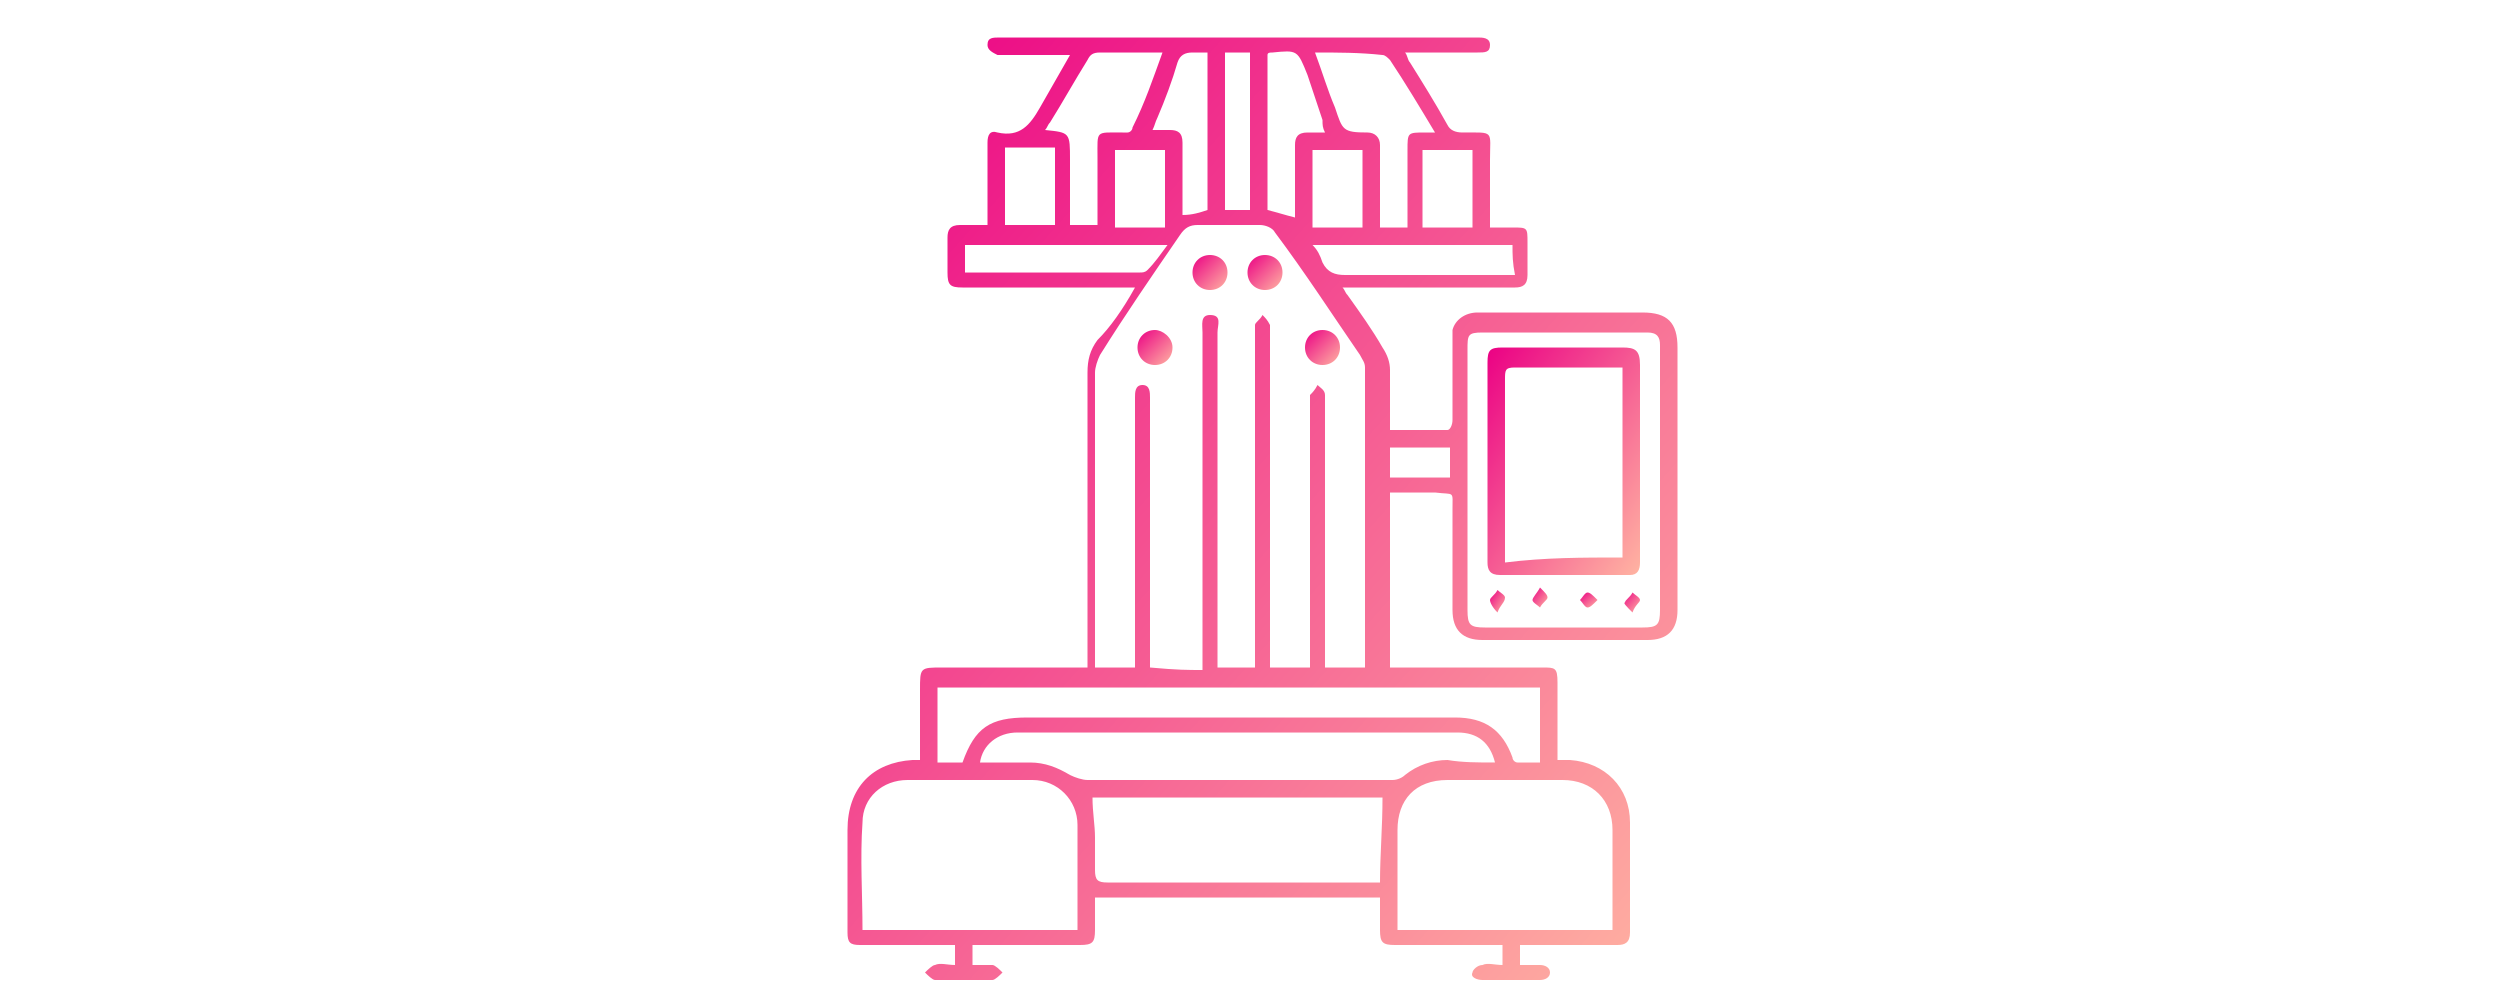 <svg version="1.2" baseProfile="tiny" id="Layer_1" xmlns="http://www.w3.org/2000/svg" xmlns:xlink="http://www.w3.org/1999/xlink"
               x="0px" y="0px" viewBox="0 0 40 40" xml:space="preserve" width="100px">
           <defs>
            <linearGradient id="gradient" x1="0%" y1="0%" x2="100%" y2="100%">
              <stop offset="0%" style="stop-color: #eb0084;" />
              <stop offset="100%" style="stop-color: #ffb4a2;" />
            </linearGradient>
          </defs>
            <path fill="url(#gradient)" d="M15.4,11.5c-0.3,0-0.6,0-0.8,0c-2,0-4.1,0-6.1,0c-0.5,0-0.6-0.1-0.6-0.6c0-0.5,0-0.9,0-1.4c0-0.3,0.1-0.5,0.5-0.5
              c0.4,0,0.7,0,1.1,0c0-0.5,0-1,0-1.4c0-0.6,0-1.3,0-1.9c0-0.3,0.1-0.5,0.4-0.4c0.9,0.2,1.3-0.3,1.7-1c0.4-0.7,0.8-1.4,1.2-2.1
              c-0.2,0-0.3,0-0.4,0c-0.8,0-1.7,0-2.5,0C9.7,2.1,9.5,2,9.5,1.8c0-0.3,0.2-0.3,0.5-0.3c3.4,0,6.8,0,10.2,0c2.8,0,5.6,0,8.5,0
              c0.1,0,0.3,0,0.4,0c0.2,0,0.5,0,0.5,0.3c0,0.3-0.2,0.3-0.5,0.3c-0.6,0-1.2,0-1.8,0c-0.3,0-0.7,0-1.1,0c0.1,0.1,0.1,0.3,0.2,0.4
              c0.5,0.8,1,1.6,1.5,2.5c0.1,0.2,0.3,0.3,0.6,0.3c1.3,0,1.1-0.1,1.1,1.1c0,0.9,0,1.7,0,2.7c0.3,0,0.6,0,0.9,0c0.6,0,0.6,0,0.6,0.6
              c0,0.4,0,0.9,0,1.3c0,0.4-0.2,0.5-0.5,0.5c-2.1,0-4.3,0-6.4,0c-0.2,0-0.3,0-0.5,0c0.1,0.1,0.1,0.2,0.2,0.3c0.5,0.7,1,1.4,1.4,2.1
              c0.2,0.3,0.3,0.6,0.3,0.9c0,0.8,0,1.5,0,2.4c0.8,0,1.6,0,2.3,0c0.1,0,0.2-0.2,0.2-0.4c0-1,0-1.9,0-2.9c0-0.2,0-0.4,0-0.7
              c0.1-0.4,0.5-0.7,1-0.7c1.6,0,3.2,0,4.8,0c0.6,0,1.2,0,1.8,0c1,0,1.4,0.4,1.4,1.4c0,0.8,0,1.5,0,2.3c0,2.7,0,5.5,0,8.2
              c0,0.8-0.4,1.2-1.2,1.2c-2.2,0-4.4,0-6.6,0c-0.8,0-1.2-0.4-1.2-1.2c0-1.3,0-2.6,0-4c0-0.8,0.1-0.6-0.7-0.7c-0.6,0-1.2,0-1.8,0
              c0,2.4,0,4.7,0,7c0.2,0,0.3,0,0.5,0c1.9,0,3.8,0,5.6,0c0.5,0,0.6,0,0.6,0.6c0,1,0,2,0,3.1c0.2,0,0.3,0,0.5,0
              c1.4,0.1,2.4,1.1,2.4,2.5c0,1.5,0,2.9,0,4.4c0,0.4-0.2,0.5-0.5,0.5c-1.1,0-2.3,0-3.4,0c-0.1,0-0.3,0-0.5,0c0,0.3,0,0.5,0,0.8
              c0.3,0,0.5,0,0.8,0c0.2,0,0.4,0.1,0.4,0.3c0,0.2-0.2,0.3-0.4,0.3c-0.8,0-1.5,0-2.3,0c-0.2,0-0.5-0.1-0.4-0.3c0-0.1,0.2-0.3,0.4-0.3
              c0.2-0.1,0.5,0,0.8,0c0-0.3,0-0.5,0-0.8c-0.2,0-0.3,0-0.5,0c-1.3,0-2.6,0-3.8,0c-0.5,0-0.6-0.1-0.6-0.6c0-0.4,0-0.9,0-1.3
              c-3.8,0-7.6,0-11.4,0c0,0.4,0,0.9,0,1.3c0,0.5-0.1,0.6-0.6,0.6c-1.3,0-2.5,0-3.8,0c-0.1,0-0.3,0-0.5,0c0,0.3,0,0.5,0,0.8
              c0.3,0,0.5,0,0.8,0c0.1,0,0.3,0.2,0.4,0.3c-0.1,0.1-0.3,0.3-0.4,0.3c-0.8,0-1.5,0-2.3,0c-0.1,0-0.3-0.2-0.4-0.3
              c0.1-0.1,0.3-0.3,0.4-0.3c0.2-0.1,0.5,0,0.8,0c0-0.3,0-0.5,0-0.8c-0.1,0-0.3,0-0.4,0c-1.1,0-2.3,0-3.4,0c-0.4,0-0.5-0.1-0.5-0.5
              c0-1.4,0-2.7,0-4.1c0-1.7,1-2.7,2.6-2.8c0.1,0,0.2,0,0.3,0c0-0.9,0-1.8,0-2.8c0-0.9,0-0.9,0.9-0.9c1.8,0,3.6,0,5.3,0
              c0.1,0,0.3,0,0.5,0c0-0.2,0-0.4,0-0.6c0-3.7,0-7.5,0-11.2c0-0.5,0.1-0.9,0.4-1.3C14.4,13.1,14.9,12.4,15.4,11.5z M18.1,26.8
              c0-0.1,0-0.2,0-0.4c0-4.4,0-8.7,0-13.1c0-0.3-0.1-0.7,0.3-0.7c0.5,0,0.3,0.4,0.3,0.7c0,4.3,0,8.6,0,12.9c0,0.2,0,0.3,0,0.5
              c0.5,0,1,0,1.5,0c0-0.2,0-0.3,0-0.4c0-4.2,0-8.3,0-12.5c0-0.3,0-0.6,0-0.8c0-0.1,0.2-0.2,0.3-0.4c0.1,0.1,0.2,0.2,0.3,0.4
              c0,0,0,0.1,0,0.2c0,4.4,0,8.7,0,13.1c0,0.1,0,0.3,0,0.4c0.5,0,1,0,1.6,0c0-0.2,0-0.4,0-0.5c0-3.4,0-6.7,0-10.1c0-0.1,0-0.2,0-0.3
              c0.1-0.1,0.2-0.2,0.3-0.4c0.1,0.1,0.3,0.2,0.3,0.4c0,0.1,0,0.2,0,0.3c0,3.4,0,6.8,0,10.1c0,0.2,0,0.3,0,0.5c0.6,0,1.1,0,1.6,0
              c0-0.1,0-0.1,0-0.2c0-3.9,0-7.8,0-11.8c0-0.2-0.1-0.3-0.2-0.5c-1.1-1.6-2.2-3.3-3.4-4.9c-0.1-0.2-0.4-0.3-0.6-0.3
              c-0.8,0-1.7,0-2.5,0c-0.3,0-0.5,0.1-0.7,0.4c-1.1,1.6-2.2,3.2-3.2,4.8c-0.1,0.2-0.2,0.5-0.2,0.7c0,3.8,0,7.6,0,11.4
              c0,0.1,0,0.3,0,0.4c0.6,0,1.1,0,1.6,0c0-0.5,0-1,0-1.5c0-3.1,0-6.2,0-9.3c0-0.2,0-0.5,0.3-0.5c0.3,0,0.3,0.3,0.3,0.5
              c0,2.9,0,5.8,0,8.6c0,0.7,0,1.5,0,2.2C17.1,26.8,17.5,26.8,18.1,26.8z M13.1,37.2c0-0.1,0-0.2,0-0.3c0-1.3,0-2.6,0-3.9
              c0-1-0.8-1.8-1.8-1.8c-1.7,0-3.3,0-5,0c-1,0-1.8,0.7-1.8,1.7c-0.1,1.4,0,2.9,0,4.3C7.4,37.2,10.3,37.2,13.1,37.2z M34.5,37.2
              c0-0.2,0-0.3,0-0.4c0-1.2,0-2.4,0-3.6c0-1.2-0.8-2-2-2c-1.5,0-3.1,0-4.6,0c-1.3,0-2,0.8-2,2c0,1.2,0,2.4,0,3.6c0,0.1,0,0.3,0,0.4
              C28.8,37.2,31.6,37.2,34.5,37.2z M13.7,31.9c0,0.6,0.1,1.1,0.1,1.6c0,0.4,0,0.9,0,1.3c0,0.4,0.1,0.5,0.5,0.5c3.5,0,7,0,10.5,0
              c0.1,0,0.3,0,0.4,0c0-1.1,0.1-2.2,0.1-3.4C21.5,31.9,17.6,31.9,13.7,31.9z M8.5,30.5c0.5-1.4,1.1-1.8,2.6-1.8c2.7,0,5.4,0,8.1,0
              c0.5,0,2.4,0,2.7,0c2.1,0,4.2,0,6.3,0c1.2,0,1.9,0.5,2.3,1.6c0,0.1,0.1,0.2,0.2,0.2c0.3,0,0.6,0,0.9,0c0-1,0-2,0-3c-8,0-16,0-24.1,0
              c0,1,0,2,0,3C7.9,30.5,8.2,30.5,8.5,30.5z M28.7,19.1c0,1.8,0,3.5,0,5.3c0,0.6,0.1,0.7,0.7,0.7c2.1,0,4.2,0,6.3,0
              c0.6,0,0.7-0.1,0.7-0.7c0-2.8,0-5.7,0-8.5c0-0.7,0-1.4,0-2.1c0-0.3-0.1-0.5-0.5-0.5c-0.4,0-0.7,0-1.1,0c-1.8,0-3.6,0-5.5,0
              c-0.6,0-0.6,0.1-0.6,0.7C28.7,15.6,28.7,17.3,28.7,19.1z M29.8,30.5c-0.2-0.8-0.7-1.2-1.5-1.2c-2.5,0-5,0-7.5,0c-2,0-3.9,0-5.9,0
              c-1.4,0-2.8,0-4.2,0c-0.8,0-1.4,0.5-1.5,1.2c0.7,0,1.3,0,2,0c0.6,0,1.1,0.2,1.6,0.5c0.2,0.1,0.5,0.2,0.7,0.2c3,0,6,0,9.1,0
              c1,0,2,0,3.1,0c0.2,0,0.4-0.1,0.5-0.2c0.5-0.4,1.1-0.6,1.7-0.6C28.5,30.5,29.1,30.5,29.8,30.5z M16.5,2.1c-0.9,0-1.7,0-2.5,0
              c-0.3,0-0.4,0.1-0.5,0.3c-0.5,0.8-1,1.7-1.5,2.5c-0.1,0.1-0.1,0.2-0.2,0.3c1,0.1,1,0.1,1,1.2c0,0.1,0,0.1,0,0.2c0,0.8,0,1.6,0,2.4
              c0.4,0,0.7,0,1.1,0c0-0.9,0-1.8,0-2.7c0-1.1-0.1-1,1-1c0.1,0,0.2,0,0.2,0c0.1,0,0.2-0.1,0.2-0.2C15.8,4.1,16.1,3.2,16.5,2.1z
               M22.6,2.1c0.3,0.8,0.5,1.5,0.8,2.2c0.3,0.9,0.3,1,1.3,1c0.3,0,0.5,0.2,0.5,0.5c0,0.7,0,1.4,0,2c0,0.4,0,0.8,0,1.3
              c0.4,0,0.7,0,1.1,0c0-0.2,0-0.3,0-0.4c0-0.9,0-1.8,0-2.7c0-0.7,0-0.7,0.7-0.7c0.1,0,0.2,0,0.4,0c-0.6-1-1.2-2-1.8-2.9
              c-0.1-0.1-0.2-0.2-0.3-0.2C24.4,2.1,23.5,2.1,22.6,2.1z M20.7,2.2c0,2.1,0,4.2,0,6.2c0.4,0.1,0.7,0.2,1.1,0.3c0-0.1,0-0.3,0-0.4
              c0-0.8,0-1.6,0-2.5c0-0.3,0.1-0.5,0.5-0.5c0.2,0,0.4,0,0.7,0c-0.1-0.2-0.1-0.3-0.1-0.5c-0.2-0.6-0.4-1.2-0.6-1.8
              c-0.4-1-0.4-1-1.4-0.9C20.8,2.1,20.7,2.1,20.7,2.2z M18.3,8.4c0-2.1,0-4.2,0-6.3c-0.2,0-0.4,0-0.6,0c-0.3,0-0.5,0.1-0.6,0.4
              c-0.2,0.7-0.5,1.5-0.8,2.2c-0.1,0.2-0.1,0.3-0.2,0.5c0.3,0,0.5,0,0.7,0c0.3,0,0.5,0.1,0.5,0.5c0,0.2,0,0.4,0,0.6c0,0.8,0,1.5,0,2.3
              C17.7,8.6,18,8.5,18.3,8.4z M16.7,9.8c-2.7,0-5.4,0-8.1,0c0,0.4,0,0.7,0,1.1c0.1,0,0.2,0,0.2,0c2.3,0,4.5,0,6.8,0
              c0.1,0,0.2,0,0.3-0.1C16.2,10.5,16.4,10.2,16.7,9.8z M30.5,9.8c-2.7,0-5.3,0-8,0c0.2,0.2,0.3,0.4,0.4,0.7c0.2,0.4,0.5,0.5,0.9,0.5
              c2.1,0,4.2,0,6.3,0c0.1,0,0.3,0,0.5,0C30.5,10.5,30.5,10.2,30.5,9.8z M10.2,9c0.7,0,1.3,0,2,0c0-1,0-2.1,0-3.1c-0.7,0-1.3,0-2,0
              C10.2,7,10.2,8,10.2,9z M22.5,6c0,1,0,2.1,0,3.1c0.7,0,1.3,0,2,0c0-1,0-2.1,0-3.1C23.8,6,23.1,6,22.5,6z M19,2.1c0,2.1,0,4.2,0,6.3
              c0.3,0,0.6,0,1,0c0-2.1,0-4.2,0-6.3C19.6,2.1,19.3,2.1,19,2.1z M16.6,6c-0.7,0-1.4,0-2,0c0,1,0,2.1,0,3.1c0.7,0,1.3,0,2,0
              C16.6,8,16.6,7,16.6,6z M28.9,9.1c0-1,0-2.1,0-3.1c-0.7,0-1.3,0-2,0c0,1,0,2.1,0,3.1C27.6,9.1,28.2,9.1,28.9,9.1z M25.6,19.1
              c0.8,0,1.6,0,2.4,0c0-0.4,0-0.8,0-1.2c-0.8,0-1.6,0-2.4,0C25.6,18.3,25.6,18.7,25.6,19.1z"/>
            <path fill="url(#gradient)" d="M18.4,10.2c0.4,0,0.7,0.3,0.7,0.7c0,0.4-0.3,0.7-0.7,0.7c-0.4,0-0.7-0.3-0.7-0.7C17.7,10.5,18,10.2,18.4,10.2z"/>
            <path fill="url(#gradient)" d="M16.9,13.9c0,0.4-0.3,0.7-0.7,0.7c-0.4,0-0.7-0.3-0.7-0.7c0-0.4,0.3-0.7,0.7-0.7C16.5,13.2,16.9,13.5,16.9,13.9z"/>
            <path fill="url(#gradient)" d="M21.3,10.9c0,0.4-0.3,0.7-0.7,0.7c-0.4,0-0.7-0.3-0.7-0.7c0-0.4,0.3-0.7,0.7-0.7C21,10.2,21.3,10.5,21.3,10.9z"/>
            <path fill="url(#gradient)" d="M23.6,13.9c0,0.4-0.3,0.7-0.7,0.7c-0.4,0-0.7-0.3-0.7-0.7c0-0.4,0.3-0.7,0.7-0.7C23.3,13.2,23.6,13.5,23.6,13.9z"/>
            <path fill="url(#gradient)" d="M29.5,18.4c0-1.3,0-2.6,0-3.9c0-0.5,0.1-0.6,0.6-0.6c1.6,0,3.2,0,4.8,0c0.5,0,0.7,0.1,0.7,0.7c0,2.6,0,5.3,0,7.9
              c0,0.3-0.1,0.5-0.4,0.5c-1.7,0-3.4,0-5.2,0c-0.4,0-0.5-0.2-0.5-0.5C29.5,21.1,29.5,19.8,29.5,18.4z M34.9,22.3c0-2.6,0-5.1,0-7.6
              c-0.2,0-0.3,0-0.4,0c-1.3,0-2.6,0-3.9,0c-0.4,0-0.4,0.1-0.4,0.5c0,2.3,0,4.5,0,6.8c0,0.1,0,0.3,0,0.5C31.8,22.3,33.3,22.3,34.9,22.3
              z"/>
            <path fill="url(#gradient)" d="M31.6,23.5c0.2,0.2,0.3,0.3,0.3,0.4c0,0.1-0.2,0.2-0.3,0.4c-0.1-0.1-0.3-0.2-0.3-0.3C31.3,23.9,31.5,23.7,31.6,23.5z"/>
            <path fill="url(#gradient)" d="M29.9,24.5c-0.2-0.2-0.3-0.4-0.3-0.5c0-0.1,0.2-0.2,0.3-0.4c0.1,0.1,0.3,0.2,0.3,0.3C30.2,24.1,30,24.2,29.9,24.5z"/>
            <path fill="url(#gradient)" d="M33.9,24c-0.2,0.2-0.3,0.3-0.4,0.3c-0.1,0-0.2-0.2-0.3-0.3c0.1-0.1,0.2-0.3,0.3-0.3C33.6,23.7,33.7,23.8,33.9,24z"/>
            <path fill="url(#gradient)" d="M35.3,24.5c-0.2-0.2-0.4-0.4-0.3-0.4c0-0.1,0.2-0.2,0.3-0.4c0.1,0.1,0.3,0.2,0.3,0.3C35.6,24.1,35.4,24.2,35.3,24.5z"/>
            </svg>